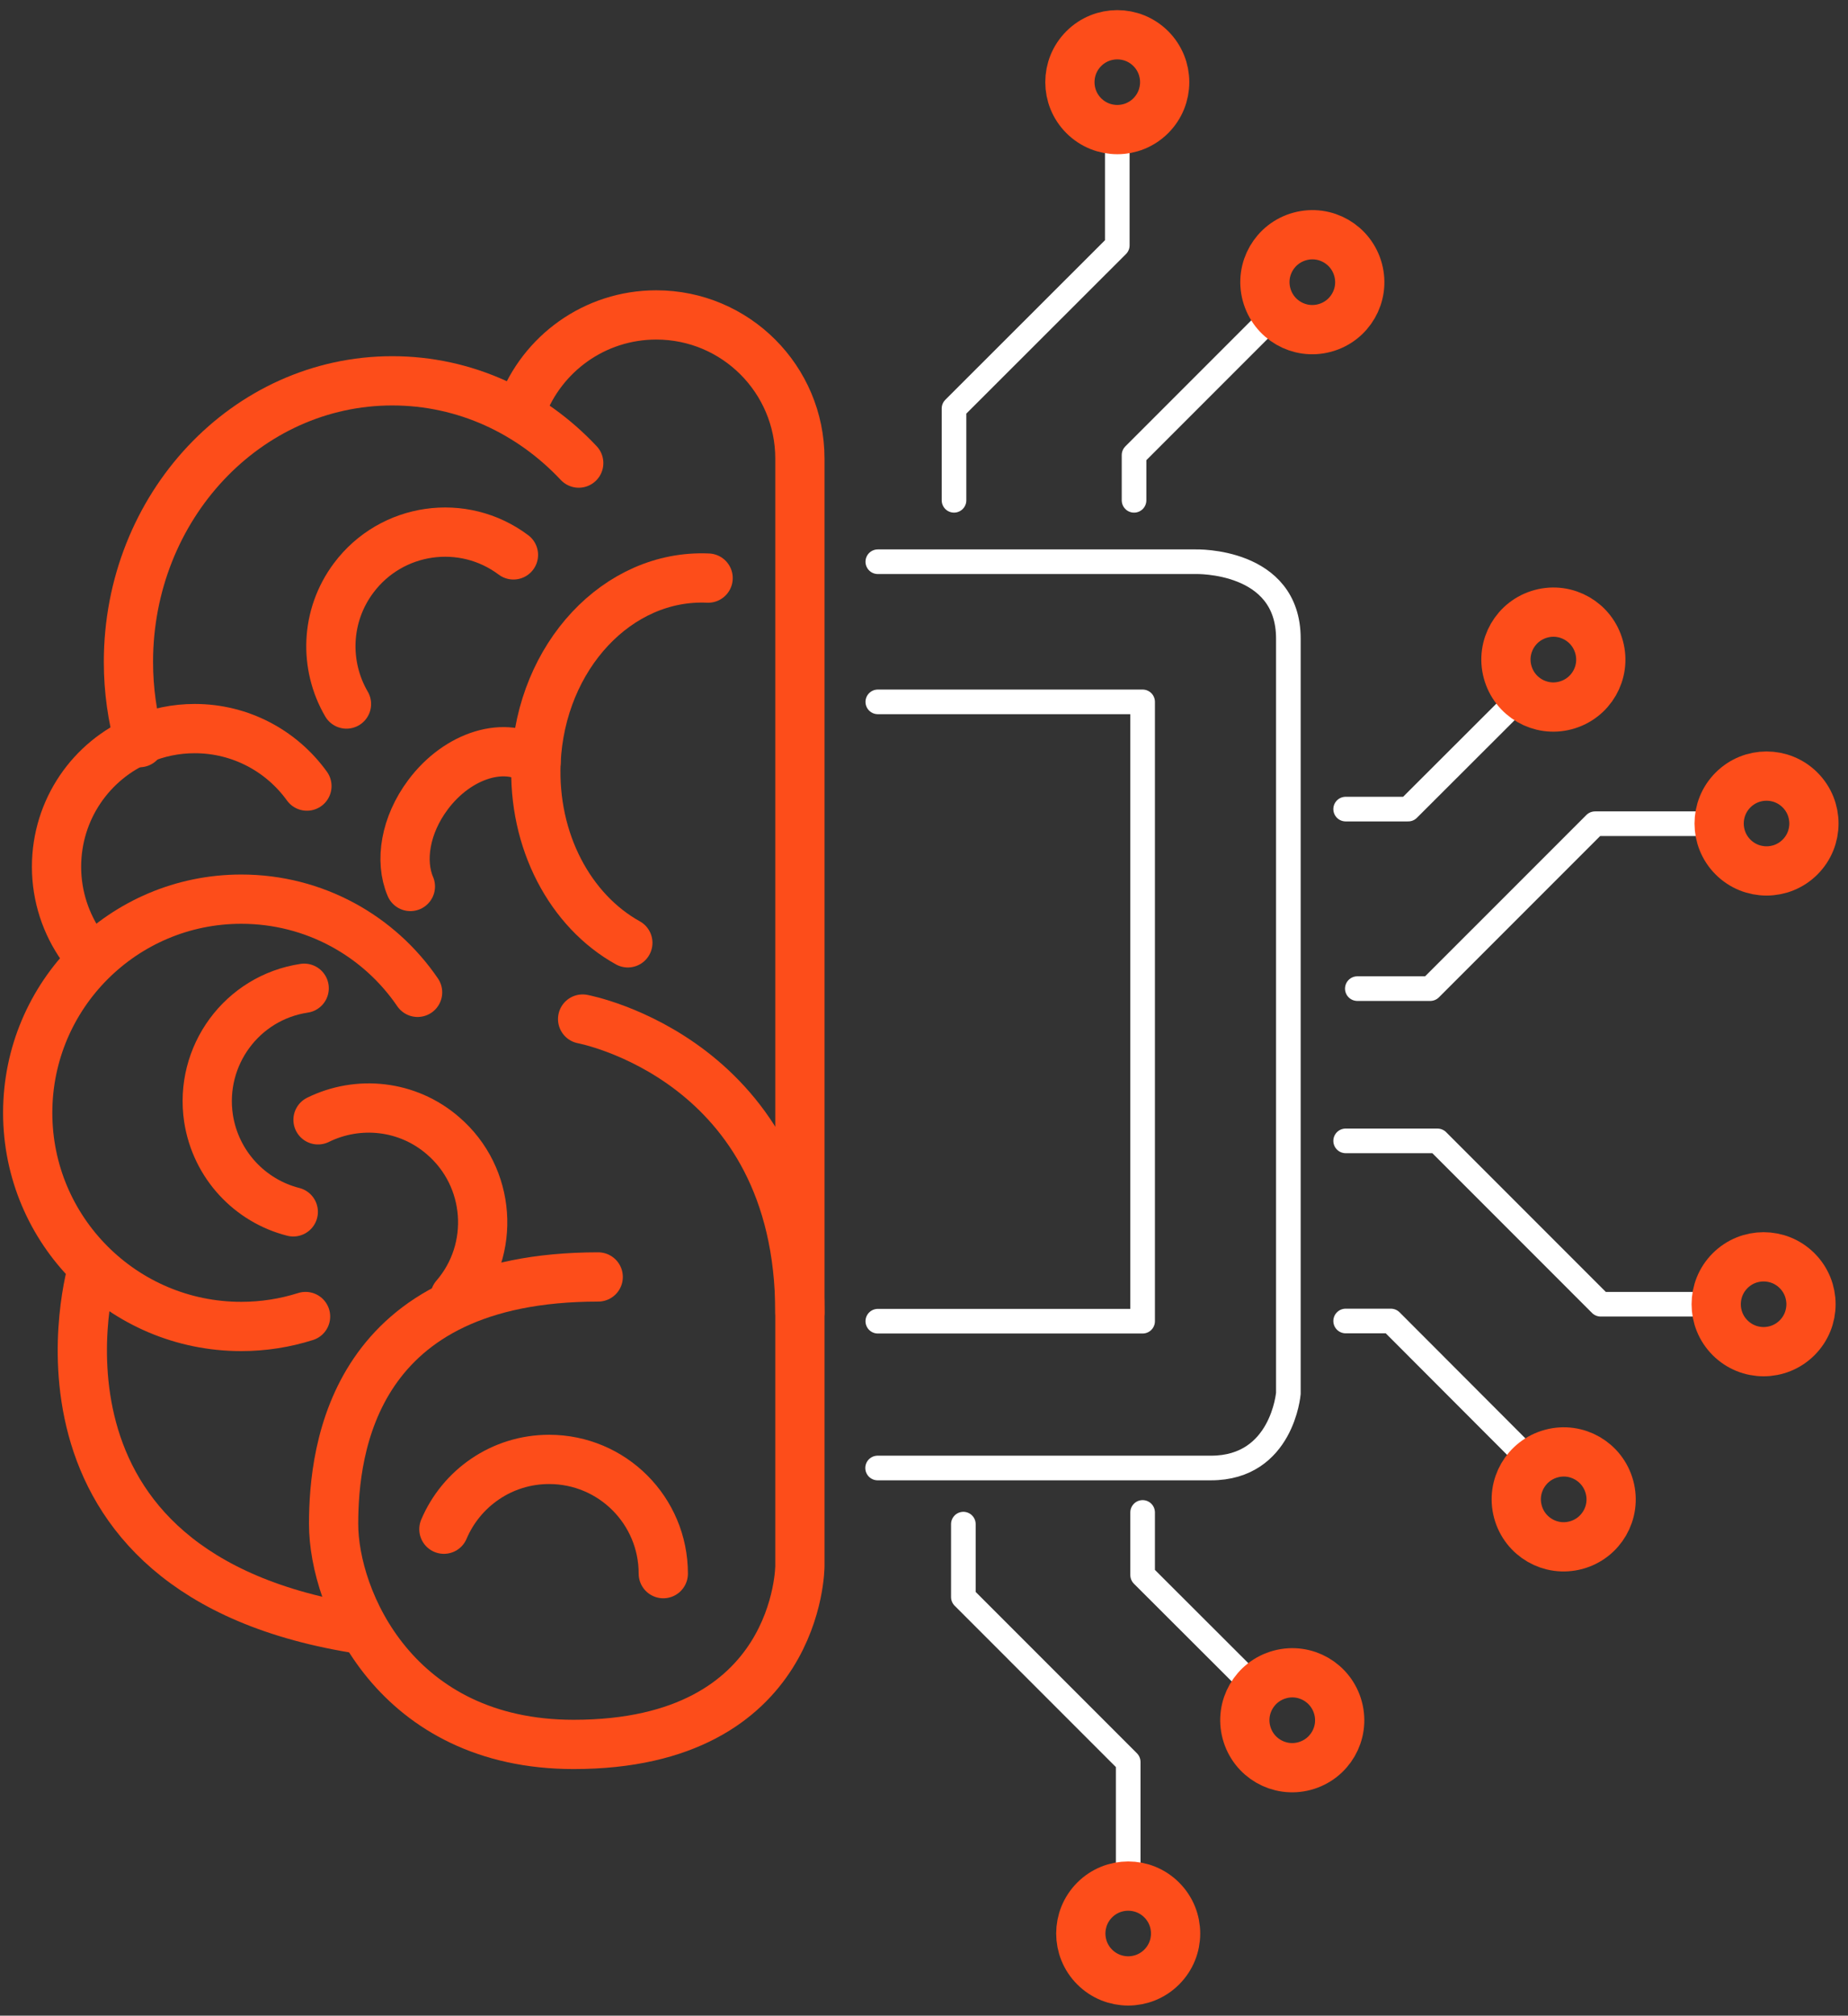 <?xml version="1.0" encoding="UTF-8"?> <svg xmlns="http://www.w3.org/2000/svg" width="133" height="145" viewBox="0 0 133 145" fill="none"><rect x="0" y="0" width="133" height="145" fill="#333333" stroke="none"/><path d="M63.176 50.49H82.234V95.042H63.176" stroke="white" stroke-width="1.772" stroke-linecap="round" stroke-linejoin="round"></path><path d="M63.176 40.408H86.048C86.048 40.408 92.723 40.212 92.723 45.933V100.231C92.723 100.231 92.288 105.602 87.156 105.602H63.162" stroke="white" stroke-width="1.772" stroke-linecap="round" stroke-linejoin="round"></path><path d="M69.333 109.641V114.885L81.196 126.749V135.668" stroke="white" stroke-width="1.772" stroke-linecap="round" stroke-linejoin="round"></path><path d="M82.234 108.799V113.3L90.297 121.35" stroke="white" stroke-width="1.772" stroke-linecap="round" stroke-linejoin="round"></path><path d="M96.846 95.028H100.1L110.042 104.985" stroke="white" stroke-width="1.772" stroke-linecap="round" stroke-linejoin="round"></path><path d="M96.846 82.07H103.451L115.203 93.822H123.518" stroke="white" stroke-width="1.772" stroke-linecap="round" stroke-linejoin="round"></path><path d="M78.784 136.677C77.452 138.009 77.452 140.169 78.784 141.501C80.117 142.833 82.276 142.833 83.608 141.501C84.941 140.169 84.941 138.009 83.608 136.677C82.276 135.345 80.117 135.345 78.784 136.677Z" stroke="#FD4D1A" stroke-width="3.544" stroke-miterlimit="10"></path><path d="M124.514 91.41C123.181 92.743 123.181 94.902 124.514 96.234C125.846 97.567 128.005 97.567 129.338 96.234C130.67 94.902 130.67 92.743 129.338 91.41C128.005 90.078 125.846 90.078 124.514 91.41Z" stroke="#FD4D1A" stroke-width="3.544" stroke-miterlimit="10"></path><path d="M89.708 124.631C90.199 126.454 92.064 127.534 93.887 127.043C95.71 126.552 96.79 124.687 96.299 122.864C95.808 121.041 93.943 119.961 92.12 120.452C90.297 120.943 89.217 122.808 89.708 124.631Z" stroke="#FD4D1A" stroke-width="3.544" stroke-miterlimit="10"></path><path d="M109.243 108.743C109.734 110.566 111.599 111.645 113.422 111.155C115.245 110.664 116.325 108.799 115.834 106.976C115.343 105.153 113.478 104.073 111.655 104.564C109.832 105.055 108.752 106.92 109.243 108.743Z" stroke="#FD4D1A" stroke-width="3.544" stroke-miterlimit="10"></path><path d="M97.687 71.118H102.932L114.796 59.255H123.728" stroke="white" stroke-width="1.772" stroke-linecap="round" stroke-linejoin="round"></path><path d="M96.846 58.204H101.348L109.411 50.154" stroke="white" stroke-width="1.772" stroke-linecap="round" stroke-linejoin="round"></path><path d="M81.617 35.991V32.737L91.559 22.795" stroke="white" stroke-width="1.772" stroke-linecap="round" stroke-linejoin="round"></path><path d="M68.66 35.99V29.386L80.411 17.648V9.333" stroke="white" stroke-width="1.772" stroke-linecap="round" stroke-linejoin="round"></path><path d="M124.725 61.653C126.057 62.985 128.217 62.985 129.549 61.653C130.881 60.321 130.881 58.161 129.549 56.829C128.217 55.496 126.057 55.496 124.725 56.829C123.393 58.161 123.393 60.321 124.725 61.653Z" stroke="#FD4D1A" stroke-width="3.544" stroke-miterlimit="10"></path><path d="M77.999 8.323C79.331 9.655 81.491 9.655 82.823 8.323C84.155 6.991 84.155 4.831 82.823 3.499C81.491 2.167 79.331 2.167 77.999 3.499C76.667 4.831 76.667 6.991 77.999 8.323Z" stroke="#FD4D1A" stroke-width="3.544" stroke-miterlimit="10"></path><path d="M112.679 50.743C114.502 50.253 115.582 48.388 115.091 46.565C114.6 44.742 112.735 43.662 110.912 44.153C109.089 44.643 108.009 46.508 108.5 48.331C108.991 50.154 110.856 51.234 112.679 50.743Z" stroke="#FD4D1A" stroke-width="3.544" stroke-miterlimit="10"></path><path d="M95.332 23.595C97.155 23.104 98.235 21.239 97.744 19.416C97.253 17.593 95.388 16.513 93.565 17.004C91.742 17.495 90.662 19.36 91.153 21.183C91.644 23.006 93.509 24.086 95.332 23.595Z" stroke="#FD4D1A" stroke-width="3.544" stroke-miterlimit="10"></path><path d="M37.542 29.386C39.001 25.459 42.787 22.655 47.232 22.655C52.94 22.655 57.568 27.282 57.568 32.99V112.656C57.568 112.656 57.567 125.487 41.286 125.487C28.483 125.487 24.01 115.082 24.01 109.627C24.01 104.171 25.454 91.859 43.053 91.859" stroke="#FD4D1A" stroke-width="3.544" stroke-linecap="round" stroke-linejoin="round"></path><path d="M6.65 91.284C6.65 91.284 0.143 113.301 26.114 117.227" stroke="#FD4D1A" stroke-width="3.544" stroke-linecap="round" stroke-linejoin="round"></path><path d="M41.931 73.307C41.931 73.307 57.567 76.195 57.567 94.425" stroke="#FD4D1A" stroke-width="3.544" stroke-linecap="round" stroke-linejoin="round"></path><path d="M31.947 110.005C33.195 107.06 36.112 104.984 39.52 104.984C44.063 104.984 47.737 108.658 47.737 113.202" stroke="#FD4D1A" stroke-width="3.544" stroke-linecap="round" stroke-linejoin="round"></path><path d="M24.936 50.645C23.323 47.882 23.407 44.306 25.454 41.572C28.175 37.94 33.322 37.197 36.953 39.917" stroke="#FD4D1A" stroke-width="3.544" stroke-linecap="round" stroke-linejoin="round"></path><path d="M21.107 87.176C18.008 86.391 15.526 83.81 15.007 80.445C14.334 75.957 17.405 71.764 21.892 71.091" stroke="#FD4D1A" stroke-width="3.544" stroke-linecap="round" stroke-linejoin="round"></path><path d="M22.888 80.556C25.763 79.14 29.325 79.477 31.891 81.706C35.327 84.665 35.705 89.868 32.746 93.289" stroke="#FD4D1A" stroke-width="3.544" stroke-linecap="round" stroke-linejoin="round"></path><path d="M29.535 63.77C28.75 61.933 29.171 59.353 30.797 57.179C32.957 54.276 36.449 53.225 38.58 54.823" stroke="#FD4D1A" stroke-width="3.544" stroke-linecap="round" stroke-linejoin="round"></path><path d="M45.185 67.824C41.062 65.538 38.328 60.517 38.58 54.81C38.931 47.209 44.47 41.292 50.963 41.586" stroke="#FD4D1A" stroke-width="3.544" stroke-linecap="round" stroke-linejoin="round"></path><path d="M10.141 53.197C11.333 52.692 12.637 52.412 14.012 52.412C17.335 52.412 20.28 54.038 22.089 56.548" stroke="#FD4D1A" stroke-width="3.544" stroke-linecap="round" stroke-linejoin="round"></path><path d="M5.906 68.117C4.756 66.491 4.069 64.499 4.069 62.354C4.069 58.231 6.565 54.697 10.141 53.197" stroke="#FD4D1A" stroke-width="3.544" stroke-linecap="round" stroke-linejoin="round"></path><path d="M21.991 94.706C20.532 95.168 18.976 95.421 17.363 95.421C8.879 95.421 1.994 88.535 1.994 80.052C1.994 71.567 8.879 64.682 17.363 64.682C22.636 64.682 27.291 67.332 30.054 71.385" stroke="#FD4D1A" stroke-width="3.544" stroke-linecap="round" stroke-linejoin="round"></path><path d="M10.043 53.422C9.524 51.585 9.244 49.636 9.244 47.617C9.244 36.454 17.742 27.395 28.231 27.395C33.476 27.395 38.215 29.653 41.651 33.313" stroke="#FD4D1A" stroke-width="3.544" stroke-linecap="round" stroke-linejoin="round"></path></svg> 